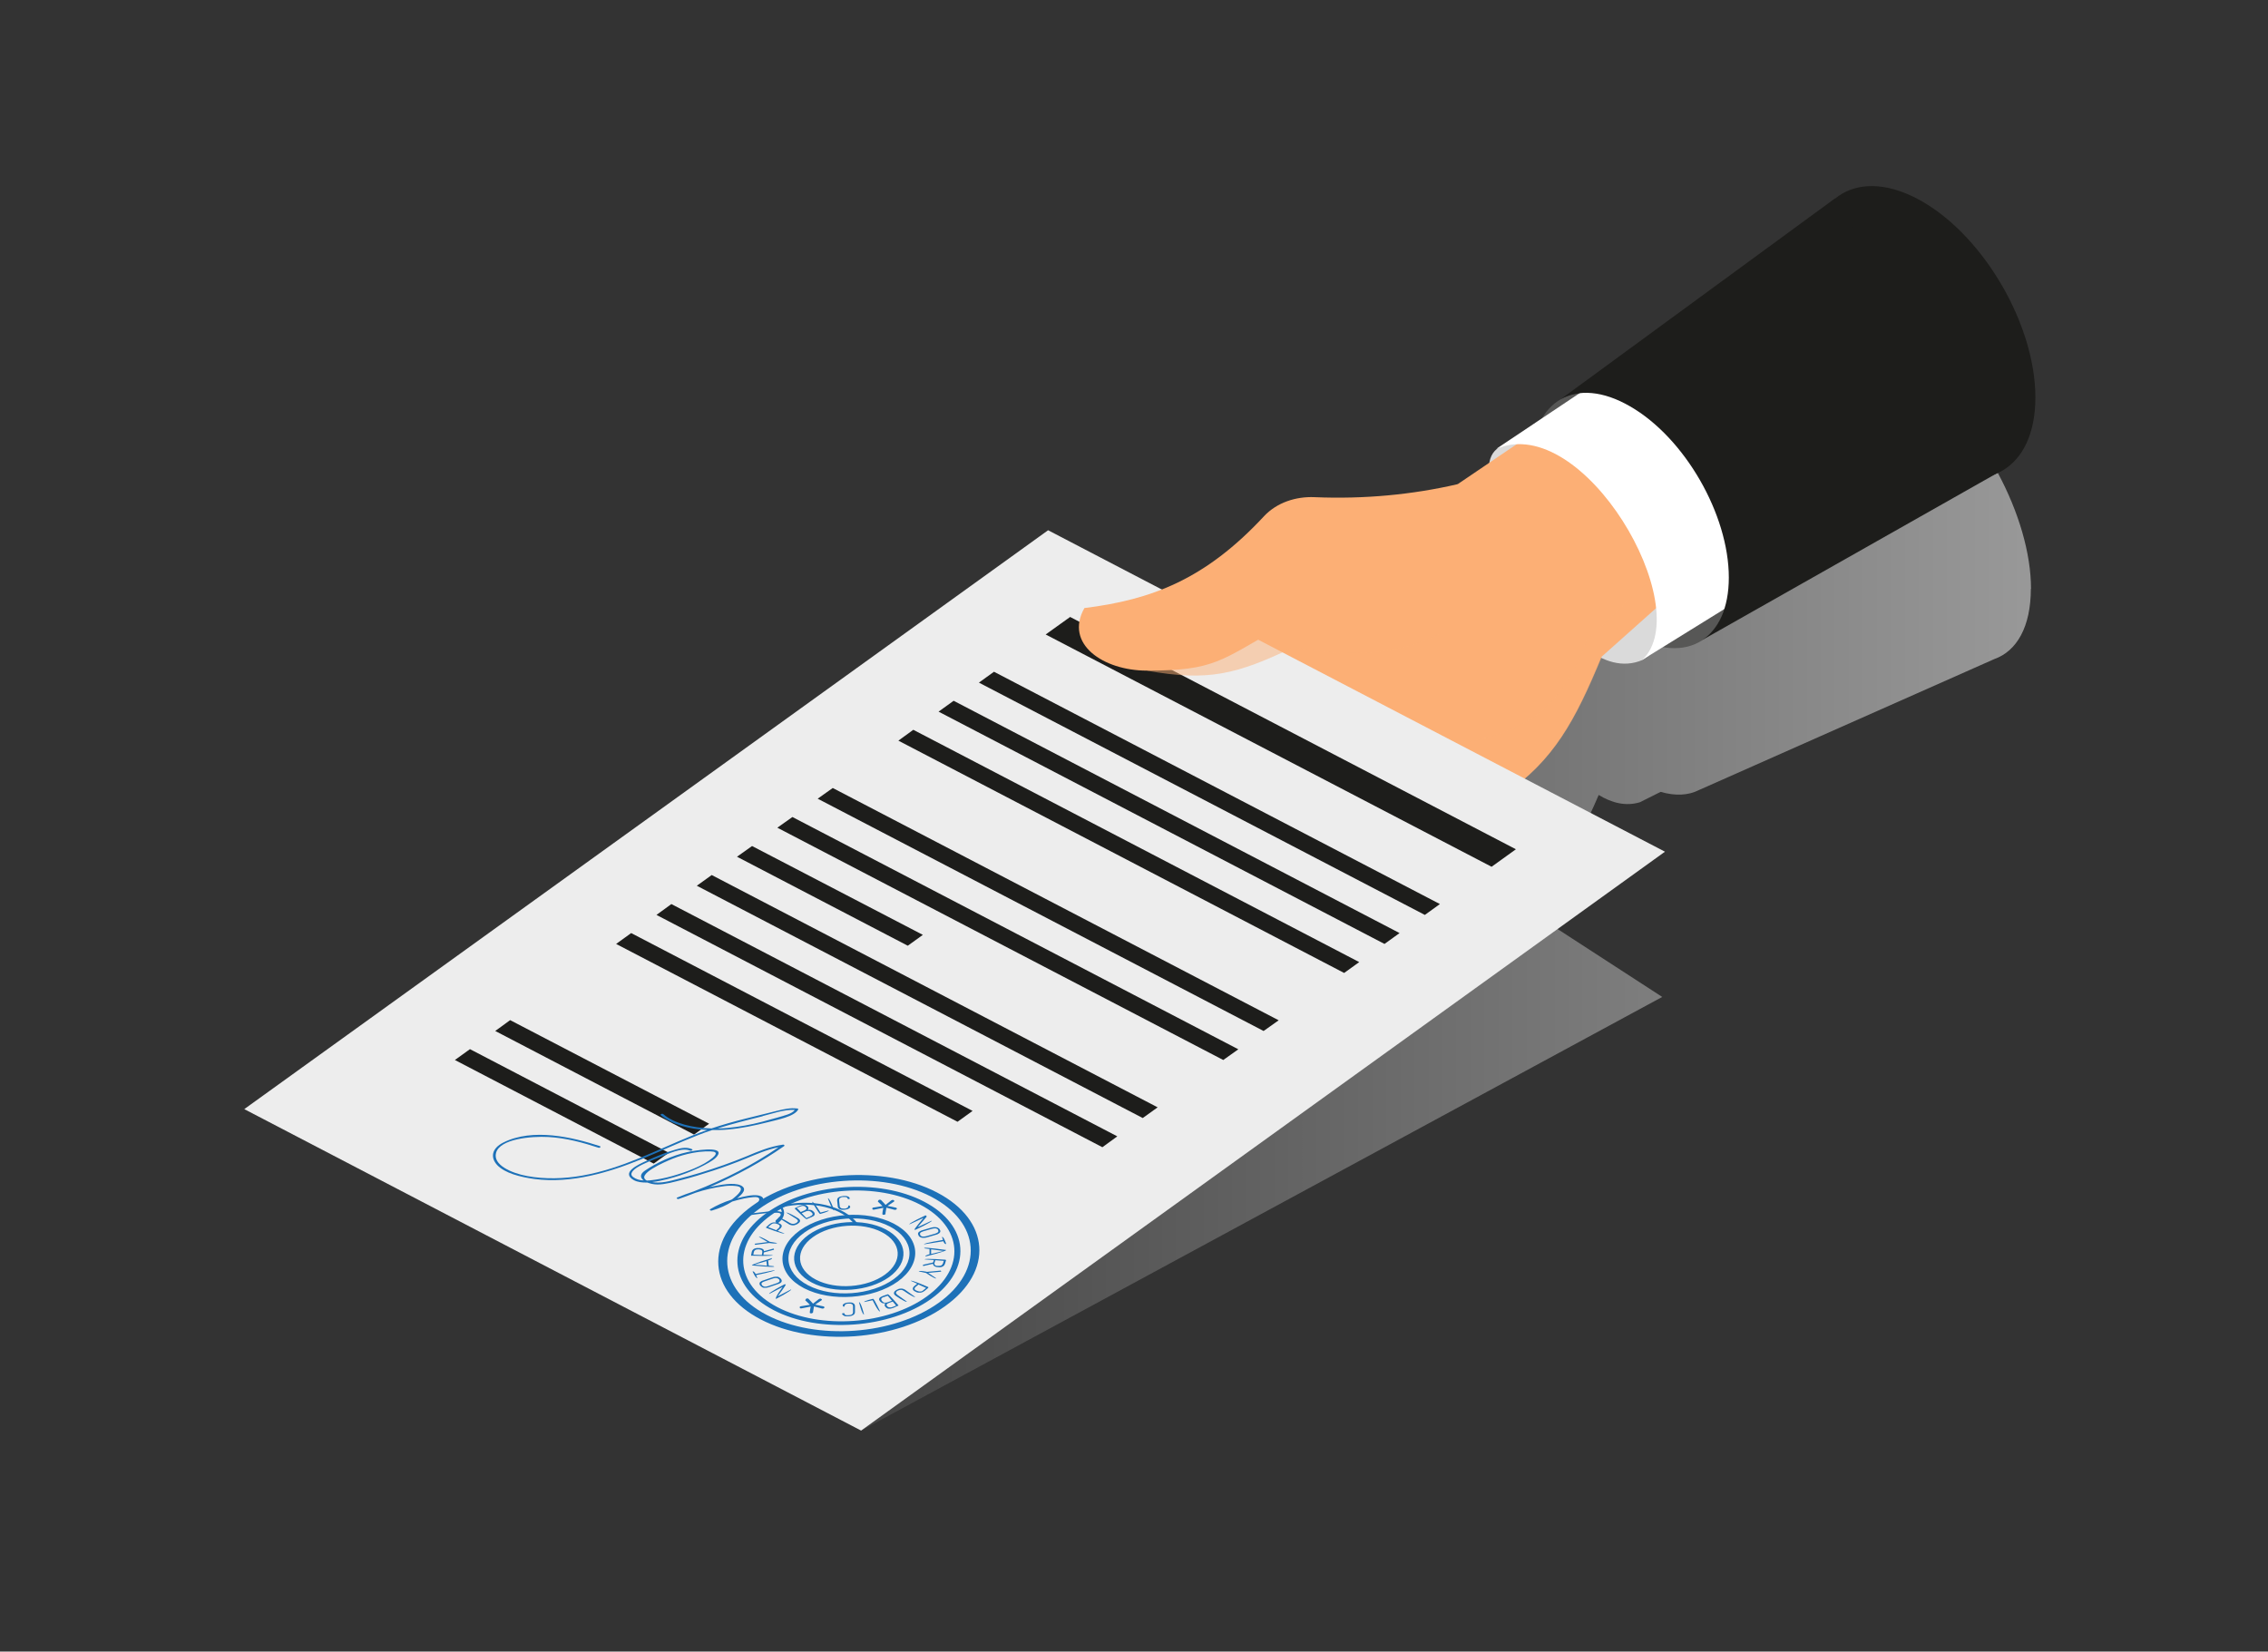 <?xml version="1.0" encoding="UTF-8"?> <svg xmlns="http://www.w3.org/2000/svg" width="195" height="142" viewBox="0 0 195 142" fill="none"><rect x="0" y="0" width="195" height="142" fill="#333333" stroke="none"/><mask id="mask0_1857_15986" style="mask-type:alpha" maskUnits="userSpaceOnUse" x="0" y="0" width="195" height="142"><rect width="195" height="142" fill="#D9D9D9"></rect></mask><g mask="url(#mask0_1857_15986)"> </g><g clip-path="url(#clip0_1857_15986)"><path style="mix-blend-mode:screen" opacity="0.5" d="M174.624 50.635C174.624 44.433 170.291 36.349 164.941 32.572C161.932 30.439 159.243 30.147 157.46 31.401C157.46 31.387 133.985 45.701 133.985 45.701C133.331 45.994 132.801 46.496 132.383 47.165L128.524 49.269C128.162 49.52 127.967 49.91 127.897 50.384L125.167 51.904C121.335 52.322 117.212 52.21 112.907 51.485C111.305 51.221 109.689 51.541 108.588 52.572C105.621 55.402 102.806 56.963 99.839 57.785L90.101 51.471L21 95.361L74.038 123L142.916 85.716L130.906 77.925C131.129 77.758 131.324 77.591 131.533 77.424C131.645 77.34 131.756 77.256 131.854 77.159C132.174 76.88 132.467 76.587 132.745 76.281C132.829 76.197 132.927 76.113 132.996 76.03C133.275 75.723 133.54 75.389 133.804 75.054C133.874 74.957 133.957 74.873 134.027 74.775C134.278 74.441 134.515 74.078 134.738 73.702C134.807 73.591 134.877 73.493 134.947 73.382C135.156 73.033 135.365 72.643 135.574 72.266C135.657 72.127 135.727 71.988 135.81 71.835C135.991 71.486 136.173 71.11 136.354 70.733C136.451 70.524 136.549 70.329 136.66 70.12C136.925 69.563 137.19 68.963 137.454 68.35C138.597 69.047 139.795 69.34 140.993 68.977L142.776 68.085C144.044 68.448 145.158 68.392 146.064 67.932L171.461 56.67C173.398 55.987 174.61 53.897 174.61 50.621L174.624 50.635Z" fill="url(#paint0_linear_1857_15986)"></path><path d="M175 34.175C175 40.377 170.654 42.886 165.276 39.791C159.912 36.697 155.552 29.143 155.552 22.941C155.552 16.738 159.898 14.23 165.276 17.324C170.64 20.418 175 27.972 175 34.175Z" fill="#1D1D1B"></path><path d="M148.655 49.66C148.655 44.238 144.852 37.66 140.171 34.942C137.844 33.59 135.727 33.464 134.194 34.328C132.648 35.206 131.687 37.116 131.687 39.848C131.687 45.27 135.49 51.848 140.171 54.566C142.595 55.974 144.782 56.057 146.329 55.068C147.778 54.148 148.655 52.28 148.655 49.674V49.66Z" fill="#575756"></path><path d="M141.23 56.74C137.789 58.217 134.389 54.315 132.132 50.928C130.057 46.175 126.504 40.377 128.705 38.593C131.185 36.823 137.872 38.691 142.372 40.475C143.11 46.356 145.674 53.883 141.23 56.74Z" fill="#DADADA"></path><path d="M103.601 56.336C103.601 56.336 103.629 56.35 103.698 56.377C104.047 56.517 104.325 57.548 106.178 58.398C107.335 58.928 106.471 59.806 107.934 60.545L110.009 61.535C113.06 63.096 116.042 64.545 119.065 66.705C120.472 67.709 123.509 67.583 124.61 68.643C125.153 69.172 125.655 69.702 126.086 70.232C127.34 69.591 128.427 68.949 129.388 68.266C133.61 65.34 135.421 61.953 137.691 56.461L142.679 52.015C144.838 45.813 136.479 36.516 131.088 37.729L121.517 44.21L106.708 54.231L104.13 55.973L103.587 56.35L103.601 56.336Z" fill="#FCAF75"></path><g style="mix-blend-mode:multiply" opacity="0.5"><path d="M136.367 55.179C134.194 60.991 131.115 62.678 126.964 63.625C122.965 64.601 113.45 61.66 109.382 56.684C108.922 56.42 106.498 57.381 106.442 57.562C106.442 57.562 113.436 62.26 114.927 63.542L126.713 69.883C126.88 69.8 127.047 69.702 127.214 69.619C127.312 69.563 127.396 69.507 127.493 69.465C127.744 69.326 127.981 69.173 128.217 69.033C128.329 68.964 128.44 68.894 128.552 68.824C128.761 68.699 128.956 68.559 129.151 68.434C133.567 65.465 135.42 62.036 137.733 56.447L142.72 52.001L143.069 48.628L136.381 55.165L136.367 55.179Z" fill="#FCAF75"></path></g><path d="M74.038 123L21 95.362L90.115 45.59L143.152 73.228L74.038 123Z" fill="#EDEDED"></path><path d="M128.245 74.524L89.905 54.552L92.009 53.046L130.335 73.019L128.245 74.524Z" fill="#1D1D1B"></path><path d="M122.506 78.664L84.166 58.691L85.462 57.757L123.801 77.73L122.506 78.664Z" fill="#1D1D1B"></path><path d="M119.037 81.159L80.697 61.186L81.993 60.252L120.333 80.225L119.037 81.159Z" fill="#1D1D1B"></path><path d="M115.568 83.654L77.242 63.681L78.524 62.747L116.864 82.72L115.568 83.654Z" fill="#1D1D1B"></path><path d="M108.643 88.644L70.304 68.671L71.599 67.751L109.939 87.724L108.643 88.644Z" fill="#1D1D1B"></path><path d="M105.175 91.138L66.835 71.165L68.131 70.246L106.47 90.218L105.175 91.138Z" fill="#1D1D1B"></path><path d="M78.05 81.312L63.366 73.661L64.662 72.741L79.346 80.379L78.05 81.312Z" fill="#1D1D1B"></path><path d="M98.251 96.128L59.911 76.155L61.193 75.235L99.533 95.208L98.251 96.128Z" fill="#1D1D1B"></path><path d="M94.782 98.637L56.442 78.664L57.724 77.731L96.064 97.703L94.782 98.637Z" fill="#1D1D1B"></path><path d="M82.327 96.449L52.973 81.159L54.268 80.225L83.622 95.515L82.327 96.449Z" fill="#1D1D1B"></path><path d="M59.674 97.549L42.58 88.643L43.862 87.71L60.97 96.616L59.674 97.549Z" fill="#1D1D1B"></path><path d="M56.205 100.045L39.111 91.138L40.407 90.205L57.501 99.111L56.205 100.045Z" fill="#1D1D1B"></path><path d="M65.4 113.439C60.831 111.055 60.511 106.665 64.69 103.668C68.869 100.658 75.989 100.142 80.558 102.525C85.128 104.909 85.448 109.299 81.269 112.296C77.089 115.306 69.97 115.822 65.4 113.439ZM80.056 102.888C75.793 100.672 69.162 101.145 65.261 103.947C61.36 106.748 61.667 110.846 65.93 113.062C70.193 115.278 76.824 114.804 80.725 112.003C84.626 109.201 84.32 105.104 80.056 102.888Z" fill="#1D71B8"></path><path d="M66.515 112.644C62.614 110.609 62.336 106.86 65.902 104.295C69.469 101.731 75.557 101.285 79.458 103.32C83.359 105.354 83.637 109.104 80.071 111.668C76.504 114.233 70.416 114.679 66.515 112.644ZM79.109 103.57C75.418 101.647 69.65 102.051 66.278 104.49C62.893 106.929 63.158 110.47 66.85 112.393C70.541 114.316 76.309 113.912 79.68 111.473C83.066 109.034 82.801 105.494 79.109 103.57Z" fill="#1D71B8"></path><path d="M69.134 110.763C66.808 109.55 66.64 107.32 68.772 105.787C70.903 104.254 74.512 104.003 76.838 105.201C79.165 106.414 79.318 108.644 77.201 110.177C75.069 111.71 71.461 111.961 69.134 110.763ZM76.504 105.452C74.386 104.351 71.085 104.588 69.148 105.982C67.212 107.376 67.365 109.411 69.483 110.512C71.6 111.613 74.902 111.376 76.838 109.982C78.775 108.588 78.622 106.553 76.504 105.452Z" fill="#1D71B8"></path><path d="M78.622 105.717C78.636 105.62 79.402 104.714 79.402 104.714L78.19 105.271C78.093 105.188 79.583 104.491 79.583 104.491C79.695 104.574 79.681 104.602 79.667 104.616L78.901 105.508L80.113 104.951C80.21 105.034 78.719 105.731 78.719 105.731C78.636 105.731 78.622 105.731 78.608 105.717H78.622Z" fill="#1D71B8"></path><path d="M78.984 106.233C78.984 106.233 78.943 106.149 78.929 106.108C78.929 106.066 78.929 106.024 78.957 105.982C78.984 105.94 79.012 105.899 79.082 105.871C79.138 105.829 79.207 105.801 79.305 105.773L80.071 105.55C80.169 105.522 80.252 105.508 80.322 105.508C80.406 105.508 80.461 105.508 80.531 105.522C80.587 105.536 80.642 105.564 80.684 105.592C80.726 105.62 80.768 105.662 80.796 105.703C80.823 105.745 80.837 105.787 80.851 105.829C80.851 105.871 80.851 105.912 80.823 105.954C80.796 105.996 80.754 106.038 80.698 106.066C80.642 106.108 80.573 106.136 80.475 106.163L79.709 106.386C79.611 106.414 79.528 106.428 79.444 106.428C79.374 106.428 79.305 106.428 79.235 106.414C79.18 106.4 79.124 106.372 79.082 106.345C79.04 106.317 78.998 106.275 78.971 106.233H78.984ZM80.406 106.066C80.531 106.024 80.614 105.982 80.656 105.926C80.698 105.871 80.684 105.815 80.656 105.745C80.614 105.676 80.545 105.634 80.461 105.62C80.378 105.606 80.266 105.62 80.141 105.648L79.374 105.871C79.249 105.912 79.165 105.954 79.124 106.01C79.082 106.066 79.096 106.122 79.124 106.191C79.152 106.261 79.235 106.303 79.319 106.317C79.402 106.331 79.514 106.317 79.639 106.289L80.406 106.066Z" fill="#1D71B8"></path><path d="M81.352 106.958C81.185 106.986 81.115 106.721 81.115 106.721L79.444 106.986C79.416 106.874 81.074 106.609 81.074 106.609L80.99 106.345C81.157 106.317 81.352 106.958 81.352 106.958Z" fill="#1D71B8"></path><path d="M79.458 107.292C79.555 107.222 81.353 107.473 81.353 107.473C81.353 107.599 79.57 108.031 79.57 108.031C79.514 107.933 79.918 107.836 79.918 107.836V107.39L79.5 107.334C79.458 107.306 79.458 107.306 79.458 107.292ZM80.071 107.808L81.13 107.557L80.057 107.417V107.808H80.071Z" fill="#1D71B8"></path><path d="M81.283 108.31C81.283 108.31 81.339 108.324 81.339 108.352L81.255 108.644C81.255 108.644 81.214 108.742 81.186 108.784C81.158 108.826 81.116 108.853 81.074 108.881C81.019 108.909 80.963 108.937 80.893 108.951C80.823 108.965 80.74 108.965 80.642 108.951C80.559 108.951 80.489 108.937 80.433 108.909C80.378 108.895 80.336 108.867 80.308 108.84C80.28 108.812 80.252 108.784 80.238 108.756C80.238 108.728 80.224 108.686 80.224 108.658L79.375 108.853C79.333 108.756 79.361 108.742 79.375 108.742L80.224 108.547L80.294 108.338L79.5 108.282C79.528 108.171 81.297 108.31 81.297 108.31H81.283ZM81.144 108.407L80.419 108.352L80.35 108.575C80.322 108.644 80.35 108.714 80.378 108.756C80.419 108.812 80.503 108.84 80.642 108.84C80.768 108.84 80.865 108.84 80.935 108.798C81.005 108.756 81.046 108.7 81.074 108.63L81.144 108.407Z" fill="#1D71B8"></path><path d="M79.681 109.355L80.879 109.244C80.949 109.327 80.921 109.341 80.879 109.341L79.806 109.439L80.503 109.913C80.377 109.982 79.625 109.453 79.625 109.453C79.611 109.453 78.984 109.313 78.984 109.313C79.054 109.216 79.667 109.341 79.667 109.341L79.681 109.355Z" fill="#1D71B8"></path><path d="M79.806 110.679C79.806 110.679 79.834 110.707 79.806 110.735L79.5 110.986C79.5 110.986 79.402 111.055 79.347 111.083C79.291 111.111 79.221 111.125 79.165 111.139C79.096 111.139 79.026 111.139 78.957 111.139C78.887 111.139 78.803 111.111 78.734 111.069C78.636 111.027 78.58 110.986 78.539 110.944C78.497 110.902 78.483 110.86 78.483 110.818C78.483 110.777 78.483 110.735 78.511 110.693C78.539 110.651 78.567 110.609 78.622 110.567L78.859 110.372L78.302 110.121C78.413 110.038 79.82 110.665 79.82 110.665L79.806 110.679ZM79.625 110.735L78.971 110.442L78.734 110.637C78.664 110.693 78.622 110.763 78.636 110.818C78.636 110.874 78.706 110.93 78.817 110.972C78.943 111.027 79.054 111.055 79.138 111.041C79.235 111.041 79.319 111 79.388 110.93L79.625 110.735Z" fill="#1D71B8"></path><path d="M77.967 111.919C77.828 111.989 77.006 111.404 77.006 111.404C76.936 111.362 76.894 111.306 76.88 111.264C76.853 111.223 76.853 111.181 76.867 111.139C76.867 111.097 76.908 111.055 76.936 111.014C76.978 110.972 77.02 110.944 77.09 110.902C77.145 110.874 77.215 110.846 77.271 110.818C77.34 110.804 77.396 110.791 77.466 110.791C77.535 110.791 77.605 110.791 77.661 110.818C77.73 110.832 77.8 110.874 77.856 110.916L78.692 111.515C78.552 111.585 77.73 111 77.73 111C77.647 110.944 77.549 110.902 77.466 110.902C77.368 110.902 77.284 110.93 77.187 110.972C77.09 111.027 77.048 111.083 77.034 111.139C77.034 111.195 77.062 111.25 77.145 111.32L77.981 111.919H77.967Z" fill="#1D71B8"></path><path d="M77.243 112.254L76.811 112.449C76.741 112.477 76.686 112.491 76.616 112.505C76.546 112.519 76.49 112.533 76.435 112.519C76.379 112.519 76.323 112.519 76.268 112.477C76.212 112.449 76.17 112.421 76.128 112.365C76.073 112.31 76.059 112.254 76.059 112.198C76.059 112.142 76.087 112.101 76.128 112.059C76.087 112.059 76.045 112.059 76.003 112.059C75.961 112.059 75.919 112.059 75.891 112.045C75.85 112.045 75.822 112.017 75.78 111.989C75.752 111.961 75.71 111.933 75.683 111.906C75.613 111.822 75.585 111.78 75.585 111.738C75.585 111.696 75.585 111.655 75.613 111.613C75.641 111.571 75.668 111.543 75.724 111.515C75.766 111.487 75.822 111.46 75.891 111.432L76.337 111.278C76.435 111.278 77.257 112.24 77.257 112.24L77.243 112.254ZM75.975 111.515C75.877 111.557 75.808 111.599 75.78 111.655C75.752 111.71 75.766 111.766 75.822 111.85C75.905 111.947 75.975 111.989 76.059 112.003C76.142 112.003 76.24 112.003 76.337 111.961L76.686 111.836L76.323 111.404L75.975 111.529V111.515ZM76.755 111.906L76.449 112.017C76.337 112.059 76.268 112.101 76.24 112.142C76.212 112.184 76.226 112.24 76.281 112.31C76.309 112.338 76.337 112.365 76.379 112.379C76.407 112.393 76.449 112.407 76.49 112.407C76.532 112.407 76.574 112.407 76.616 112.407C76.658 112.407 76.7 112.379 76.755 112.365L77.048 112.254L76.755 111.906Z" fill="#1D71B8"></path><path d="M75.084 111.682C75.181 111.71 75.669 112.756 75.669 112.756C75.501 112.797 75.028 111.794 75.028 111.794L74.303 111.947C74.261 111.85 75.07 111.668 75.07 111.668L75.084 111.682Z" fill="#1D71B8"></path><path d="M74.289 113.021C74.122 113.049 73.857 111.961 73.857 111.961C74.025 111.934 74.289 113.021 74.289 113.021Z" fill="#1D71B8"></path><path d="M72.59 112.909C72.617 112.993 72.631 113.007 72.659 113.035C72.687 113.062 72.729 113.062 72.771 113.076C72.812 113.076 72.882 113.09 72.966 113.076C73.091 113.076 73.189 113.049 73.244 113.007C73.314 112.965 73.342 112.895 73.342 112.812V112.31C73.342 112.226 73.3 112.157 73.244 112.129C73.175 112.087 73.077 112.073 72.952 112.087C72.868 112.087 72.812 112.087 72.771 112.115C72.729 112.129 72.687 112.143 72.673 112.17C72.659 112.198 72.631 112.212 72.631 112.24C72.603 112.338 72.576 112.352 72.52 112.352C72.436 112.254 72.45 112.212 72.464 112.184C72.492 112.157 72.52 112.115 72.576 112.087C72.617 112.059 72.687 112.031 72.743 112.017C72.812 112.003 72.896 111.989 72.98 111.989C73.049 111.989 73.119 111.989 73.189 111.989C73.258 111.989 73.314 112.017 73.356 112.045C73.412 112.073 73.439 112.101 73.467 112.143C73.495 112.184 73.509 112.24 73.509 112.296V112.798C73.509 112.798 73.509 112.909 73.467 112.965C73.439 113.007 73.398 113.049 73.342 113.076C73.286 113.104 73.23 113.132 73.161 113.146C73.091 113.16 73.022 113.174 72.952 113.174C72.868 113.174 72.785 113.174 72.715 113.174C72.645 113.174 72.59 113.146 72.548 113.118C72.506 113.09 72.464 113.062 72.436 113.035C72.409 113.007 72.394 112.965 72.394 112.937C72.562 112.881 72.562 112.895 72.562 112.909H72.59Z" fill="#1D71B8"></path><path d="M67.559 110.442C67.559 110.54 66.862 111.46 66.862 111.46L68.019 110.86C68.13 110.944 66.709 111.683 66.709 111.683C66.612 111.557 67.294 110.651 67.294 110.651L66.138 111.251C66.027 111.167 67.448 110.428 67.448 110.428C67.531 110.428 67.545 110.428 67.559 110.428V110.442Z" fill="#1D71B8"></path><path d="M67.142 109.954C67.142 109.954 67.197 110.038 67.211 110.08C67.211 110.121 67.211 110.163 67.197 110.205C67.183 110.247 67.142 110.289 67.086 110.317C67.03 110.358 66.961 110.386 66.863 110.414L66.125 110.665C66.027 110.693 65.944 110.721 65.874 110.721C65.804 110.721 65.735 110.721 65.665 110.721C65.609 110.721 65.553 110.693 65.498 110.651C65.456 110.623 65.414 110.581 65.372 110.54C65.344 110.498 65.317 110.456 65.303 110.414C65.303 110.372 65.303 110.33 65.317 110.289C65.331 110.247 65.372 110.205 65.428 110.177C65.484 110.135 65.553 110.107 65.651 110.08L66.389 109.829C66.487 109.801 66.57 109.773 66.64 109.773C66.71 109.773 66.779 109.773 66.849 109.773C66.905 109.773 66.961 109.801 67.016 109.843C67.058 109.871 67.1 109.912 67.142 109.954ZM65.721 110.177C65.595 110.219 65.526 110.261 65.484 110.317C65.456 110.372 65.47 110.428 65.512 110.498C65.567 110.567 65.637 110.595 65.721 110.623C65.804 110.637 65.916 110.623 66.041 110.581L66.779 110.33C66.905 110.289 66.989 110.233 67.016 110.191C67.044 110.135 67.03 110.08 66.989 110.01C66.933 109.94 66.863 109.912 66.779 109.884C66.696 109.871 66.584 109.884 66.459 109.926L65.721 110.177Z" fill="#1D71B8"></path><path d="M64.703 109.313C64.856 109.285 64.968 109.536 64.968 109.536L66.612 109.202C66.654 109.299 65.01 109.634 65.01 109.634L65.121 109.899C64.968 109.926 64.703 109.313 64.703 109.313Z" fill="#1D71B8"></path><path d="M66.556 108.909C66.473 108.979 64.647 108.798 64.647 108.798C64.634 108.672 66.375 108.17 66.375 108.17C66.431 108.268 66.041 108.379 66.041 108.379L66.096 108.825L66.514 108.867C66.514 108.867 66.57 108.895 66.57 108.909H66.556ZM65.888 108.435L64.856 108.728L65.943 108.825L65.901 108.435H65.888Z" fill="#1D71B8"></path><path d="M64.634 107.975C64.634 107.975 64.578 107.961 64.578 107.933L64.634 107.641C64.634 107.641 64.662 107.543 64.69 107.501C64.717 107.459 64.759 107.418 64.801 107.39C64.843 107.362 64.912 107.334 64.982 107.32C65.052 107.306 65.135 107.292 65.233 107.306C65.317 107.306 65.386 107.306 65.442 107.334C65.498 107.348 65.539 107.362 65.581 107.39C65.623 107.418 65.651 107.445 65.665 107.473C65.679 107.501 65.693 107.543 65.693 107.571L66.515 107.348C66.57 107.445 66.543 107.459 66.515 107.459L65.679 107.682L65.637 107.891L66.445 107.919C66.417 108.031 64.648 107.961 64.648 107.961L64.634 107.975ZM64.759 107.878L65.498 107.905L65.539 107.682C65.553 107.613 65.539 107.543 65.498 107.501C65.456 107.459 65.358 107.431 65.233 107.418C65.108 107.418 65.01 107.432 64.94 107.473C64.871 107.515 64.829 107.571 64.815 107.641L64.773 107.864L64.759 107.878Z" fill="#1D71B8"></path><path d="M66.124 106.874L64.94 107.027C64.856 106.944 64.884 106.93 64.926 106.93L65.999 106.79L65.246 106.344C65.358 106.261 66.166 106.762 66.166 106.762C66.18 106.762 66.821 106.874 66.821 106.874C66.765 106.972 66.124 106.874 66.124 106.874Z" fill="#1D71B8"></path><path d="M65.874 105.564C65.874 105.564 65.832 105.536 65.874 105.508L66.153 105.257C66.153 105.257 66.25 105.188 66.306 105.16C66.362 105.132 66.417 105.118 66.487 105.104C66.557 105.104 66.626 105.104 66.696 105.104C66.766 105.104 66.849 105.132 66.933 105.16C67.044 105.202 67.1 105.229 67.142 105.271C67.184 105.313 67.212 105.355 67.212 105.383C67.212 105.425 67.212 105.466 67.184 105.508C67.17 105.55 67.128 105.592 67.086 105.634L66.863 105.829L67.448 106.052C67.351 106.149 65.874 105.564 65.874 105.564ZM66.055 105.508L66.738 105.773L66.961 105.578C66.961 105.578 67.058 105.452 67.044 105.397C67.03 105.341 66.961 105.285 66.849 105.243C66.71 105.188 66.612 105.174 66.515 105.188C66.417 105.188 66.348 105.243 66.278 105.299L66.055 105.494V105.508Z" fill="#1D71B8"></path><path d="M67.601 104.268C67.727 104.184 68.618 104.742 68.618 104.742C68.688 104.783 68.73 104.825 68.757 104.867C68.785 104.909 68.799 104.951 68.785 104.992C68.785 105.034 68.757 105.076 68.716 105.118C68.674 105.16 68.632 105.188 68.576 105.229C68.521 105.257 68.465 105.299 68.395 105.313C68.326 105.341 68.27 105.355 68.2 105.355C68.13 105.355 68.061 105.355 67.991 105.327C67.922 105.313 67.852 105.285 67.782 105.229L66.891 104.672C67.016 104.588 67.908 105.146 67.908 105.146C68.005 105.201 68.089 105.229 68.186 105.229C68.284 105.229 68.367 105.201 68.465 105.146C68.549 105.09 68.604 105.034 68.604 104.978C68.604 104.923 68.562 104.867 68.465 104.797L67.573 104.24L67.601 104.268Z" fill="#1D71B8"></path><path d="M68.326 103.891L68.73 103.682C68.8 103.654 68.856 103.64 68.925 103.612C68.981 103.598 69.051 103.584 69.106 103.584C69.162 103.584 69.218 103.584 69.273 103.612C69.329 103.626 69.371 103.668 69.427 103.71C69.483 103.766 69.51 103.821 69.51 103.877C69.51 103.933 69.496 103.975 69.455 104.017C69.496 104.017 69.538 104.017 69.58 104.017C69.622 104.017 69.664 104.017 69.705 104.03C69.747 104.03 69.775 104.058 69.817 104.072C69.859 104.1 69.886 104.128 69.928 104.156C69.998 104.226 70.04 104.281 70.04 104.323C70.04 104.365 70.04 104.407 70.04 104.449C70.026 104.49 69.984 104.518 69.942 104.56C69.9 104.588 69.845 104.616 69.775 104.644L69.343 104.825C69.246 104.825 68.326 103.905 68.326 103.905V103.891ZM68.842 104.212L69.134 104.086C69.232 104.044 69.301 104.003 69.329 103.947C69.357 103.905 69.329 103.849 69.273 103.78C69.246 103.752 69.204 103.724 69.176 103.71C69.134 103.71 69.106 103.682 69.064 103.682C69.023 103.682 68.981 103.682 68.939 103.696C68.897 103.696 68.856 103.724 68.8 103.738L68.507 103.849L68.828 104.184L68.842 104.212ZM69.664 104.574C69.761 104.532 69.831 104.49 69.859 104.435C69.886 104.379 69.859 104.323 69.789 104.253C69.692 104.156 69.622 104.128 69.538 104.114C69.455 104.114 69.357 104.114 69.26 104.17L68.925 104.309L69.329 104.727L69.664 104.588V104.574Z" fill="#1D71B8"></path><path d="M70.513 104.379C70.415 104.365 69.816 103.334 69.816 103.334C69.984 103.292 70.541 104.254 70.541 104.254L71.251 104.073C71.307 104.17 70.499 104.379 70.499 104.379H70.513Z" fill="#1D71B8"></path><path d="M71.182 103.027C71.349 103 71.725 104.073 71.725 104.073C71.558 104.101 71.182 103.027 71.182 103.027Z" fill="#1D71B8"></path><path d="M72.895 103.069C72.867 102.985 72.839 102.971 72.811 102.957C72.784 102.944 72.742 102.93 72.7 102.916C72.658 102.916 72.589 102.916 72.505 102.916C72.38 102.916 72.296 102.957 72.226 102.999C72.171 103.041 72.143 103.111 72.143 103.194L72.198 103.696C72.198 103.78 72.254 103.836 72.31 103.877C72.38 103.905 72.477 103.919 72.603 103.919C72.686 103.919 72.742 103.905 72.784 103.877C72.825 103.863 72.853 103.836 72.881 103.822C72.909 103.794 72.923 103.78 72.923 103.752C72.923 103.654 72.965 103.64 73.02 103.64C73.118 103.738 73.104 103.766 73.09 103.808C73.076 103.849 73.034 103.877 72.993 103.905C72.951 103.933 72.895 103.961 72.825 103.975C72.756 103.989 72.686 104.003 72.603 104.017C72.533 104.017 72.463 104.017 72.394 104.017C72.324 104.017 72.268 103.989 72.212 103.975C72.157 103.947 72.115 103.919 72.087 103.877C72.059 103.836 72.031 103.78 72.031 103.724L71.976 103.222C71.976 103.222 71.976 103.111 72.003 103.055C72.031 103.013 72.059 102.971 72.115 102.944C72.157 102.916 72.212 102.888 72.282 102.874C72.352 102.86 72.421 102.846 72.491 102.832C72.575 102.832 72.658 102.832 72.728 102.832C72.798 102.832 72.853 102.86 72.909 102.874C72.951 102.888 72.993 102.916 73.02 102.957C73.048 102.999 73.062 103.027 73.076 103.055C72.923 103.111 72.909 103.111 72.909 103.097L72.895 103.069Z" fill="#1D71B8"></path><path d="M69.802 110.275C67.894 109.271 67.754 107.445 69.51 106.177C71.265 104.923 74.247 104.7 76.155 105.703C78.064 106.707 78.203 108.532 76.448 109.801C74.692 111.055 71.711 111.278 69.802 110.275ZM75.821 105.94C74.107 105.048 71.446 105.243 69.886 106.372C68.326 107.501 68.437 109.132 70.151 110.024C71.864 110.916 74.525 110.721 76.086 109.592C77.646 108.463 77.534 106.832 75.821 105.94Z" fill="#1D71B8"></path><path d="M76.156 104.365C76.086 104.435 76.044 104.449 76.003 104.449C75.947 104.449 75.919 104.449 75.877 104.421C75.835 104.351 75.947 103.849 75.947 103.849L75.167 104.003C75.167 104.003 75.083 104.003 75.055 104.003C75.028 104.003 75.013 103.961 75 103.933C74.986 103.905 75 103.877 75.028 103.849C75.055 103.835 75.083 103.821 75.111 103.821L75.877 103.696L75.473 103.306C75.529 103.18 75.557 103.166 75.613 103.152C75.654 103.152 75.696 103.152 75.738 103.166C75.766 103.18 76.142 103.598 76.142 103.598L76.63 103.208C76.63 103.208 76.699 103.18 76.741 103.166C76.783 103.166 76.811 103.166 76.839 103.194C76.866 103.208 76.894 103.236 76.894 103.25C76.894 103.278 76.894 103.292 76.853 103.32L76.309 103.682L77.034 103.835C77.103 103.863 77.117 103.891 77.117 103.919C77.117 103.947 77.089 103.975 77.061 103.989C77.006 104.03 76.95 104.03 76.894 104.016L76.212 103.835L76.128 104.337L76.156 104.365Z" fill="#1D71B8"></path><path d="M69.915 112.839C69.845 112.909 69.803 112.923 69.761 112.923C69.72 112.923 69.678 112.923 69.636 112.895C69.594 112.825 69.706 112.338 69.706 112.338L68.926 112.491C68.926 112.491 68.842 112.491 68.814 112.491C68.786 112.491 68.772 112.449 68.758 112.421C68.745 112.393 68.758 112.365 68.786 112.338C68.814 112.324 68.842 112.31 68.87 112.31L69.636 112.184L69.232 111.794C69.288 111.669 69.316 111.655 69.371 111.641C69.413 111.641 69.455 111.641 69.497 111.655C69.525 111.668 69.901 112.087 69.901 112.087L70.402 111.696C70.402 111.696 70.472 111.655 70.514 111.655C70.556 111.655 70.583 111.655 70.611 111.682C70.639 111.696 70.667 111.724 70.667 111.738C70.667 111.766 70.667 111.78 70.625 111.808L70.082 112.17L70.806 112.324C70.876 112.351 70.89 112.379 70.89 112.407C70.89 112.435 70.862 112.463 70.834 112.477C70.778 112.519 70.723 112.519 70.667 112.505L69.984 112.324L69.901 112.825L69.915 112.839Z" fill="#1D71B8"></path><path d="M61.234 97.16C61.666 97.16 62.112 97.16 62.558 97.118C63.728 97.02 64.885 96.769 65.999 96.491C66.863 96.268 68.312 96.003 68.632 95.39C68.66 95.348 68.59 95.306 68.535 95.306C67.949 95.236 67.406 95.362 66.835 95.501C65.929 95.724 65.038 95.947 64.132 96.17C63.115 96.421 62.126 96.7 61.179 97.02C59.549 96.978 57.974 96.602 57.027 95.794C56.929 95.71 56.721 95.808 56.818 95.891C57.765 96.686 59.228 97.076 60.803 97.16C60.343 97.313 59.897 97.48 59.451 97.662C56.4 98.888 53.572 100.449 50.061 101.076C48.501 101.355 46.829 101.397 45.338 101.118C43.959 100.867 42.371 100.156 42.65 99.125C42.97 97.926 45.659 97.675 47.15 97.759C48.696 97.843 50.131 98.247 51.454 98.679C51.594 98.721 51.705 98.581 51.566 98.54C49.225 97.773 45.812 96.965 43.277 98.233C42.246 98.749 42.162 99.543 42.747 100.17C43.402 100.867 44.725 101.202 45.951 101.369C49.156 101.787 52.43 100.784 55.146 99.668C56.776 98.999 58.323 98.261 59.967 97.62C60.385 97.452 60.803 97.299 61.234 97.16ZM65.567 95.961C66.403 95.752 67.434 95.376 68.34 95.431C68.089 95.78 67.392 95.919 66.891 96.073C66.445 96.198 65.985 96.323 65.525 96.449C64.564 96.7 63.561 96.881 62.544 96.978C62.265 97.006 61.973 97.02 61.694 97.02C62.948 96.63 64.258 96.296 65.567 95.975V95.961Z" fill="#1D71B8"></path><path d="M73.745 105.216C72.617 103.668 69.774 102.999 67.1 103.668C67.016 103.696 67.002 103.738 67.03 103.78C67.141 103.919 67.197 104.059 67.211 104.212C66.779 104.073 66.403 104.128 65.999 104.17C65.456 104.226 64.912 104.296 64.369 104.351C64.787 104.017 65.275 103.668 65.553 103.278C65.748 103.027 65.525 102.832 65.149 102.776C64.675 102.707 63.937 102.874 63.38 103.027C63.798 102.693 64.313 102.205 63.672 101.912C63.059 101.648 61.945 101.871 61.276 102.01C61.193 102.024 61.095 102.052 61.011 102.066C63.366 101.062 65.511 99.877 67.42 98.539C67.49 98.498 67.42 98.4 67.323 98.414C66.166 98.581 65.177 98.999 64.188 99.418C62.906 99.947 61.569 100.421 60.19 100.839C59.562 101.034 58.922 101.201 58.281 101.369C57.584 101.55 56.79 101.773 56.066 101.634C56.943 101.536 57.891 101.243 58.462 101.062C59.214 100.811 59.911 100.519 60.566 100.17C61.025 99.919 61.569 99.641 61.75 99.264C62.112 98.511 59.577 98.944 59.103 99.055C57.737 99.362 56.428 99.989 55.439 100.658C54.993 100.965 55.049 101.271 55.341 101.494C54.979 101.48 54.673 101.383 54.436 101.201C54.074 100.923 54.45 100.588 54.798 100.365C55.355 100.017 56.121 99.738 56.79 99.473C57.389 99.236 58.629 98.623 59.326 98.93C59.451 98.985 59.618 98.86 59.493 98.804C59.061 98.609 58.587 98.693 58.114 98.832C57.25 99.069 56.428 99.431 55.648 99.78C54.742 100.17 53.391 100.839 54.491 101.466C54.798 101.634 55.216 101.689 55.662 101.675C55.913 101.773 56.219 101.843 56.526 101.843C57.208 101.843 57.932 101.62 58.559 101.466C59.493 101.229 60.398 100.951 61.29 100.658C62.265 100.337 63.213 99.989 64.132 99.613C65.038 99.236 65.929 98.846 66.946 98.637C64.801 100.114 62.335 101.397 59.632 102.442C59.158 102.595 58.685 102.776 58.239 102.958C58.1 103.013 58.239 103.125 58.364 103.083C58.852 102.916 59.326 102.735 59.799 102.553C60.593 102.289 61.429 102.094 62.293 101.982C62.6 101.94 62.92 101.94 63.227 101.968C64.285 102.052 63.282 102.846 63.073 103.013C63.018 103.069 62.948 103.111 62.878 103.153C62.21 103.362 61.611 103.641 61.067 103.961C60.97 104.017 61.081 104.114 61.193 104.087C61.875 103.891 62.46 103.627 62.962 103.306C63.296 103.209 63.645 103.111 63.993 103.041C64.244 102.986 64.494 102.958 64.759 102.93C65.428 102.86 65.358 103.209 65.093 103.445C64.731 103.766 64.341 104.087 63.965 104.407C63.909 104.463 63.951 104.547 64.062 104.533C64.912 104.435 65.874 104.254 66.723 104.268C67.601 104.268 66.793 104.797 66.695 104.937C66.64 105.006 66.695 105.076 66.737 105.132C66.765 105.174 66.891 105.174 66.932 105.132C67.434 104.714 67.545 104.24 67.267 103.794C69.774 103.209 72.421 103.836 73.48 105.285C73.55 105.369 73.787 105.313 73.717 105.229L73.745 105.216ZM55.843 101.494C55.773 101.494 55.69 101.494 55.62 101.508C54.617 100.992 57.166 99.891 57.863 99.613C58.392 99.403 58.964 99.236 59.562 99.125C59.911 99.055 60.273 99.013 60.621 98.999C60.788 98.999 60.956 98.999 61.123 98.999C61.833 99.013 61.457 99.39 61.276 99.543C60.454 100.24 59.019 100.769 57.793 101.118C57.166 101.299 56.498 101.424 55.829 101.494H55.843Z" fill="#1D71B8"></path><path d="M128.691 38.579C136.159 35.429 145.911 52.224 141.216 56.726L149.77 51.43C152.584 45.214 146.426 33.241 138.053 32.307L128.691 38.565V38.579Z" fill="white"></path><path d="M172.186 40.419L157.753 17.073L134.181 34.328C135.713 33.45 137.831 33.59 140.157 34.941C144.852 37.645 148.642 44.238 148.642 49.66C148.642 52.28 147.75 54.134 146.315 55.054L172.172 40.419H172.186Z" fill="#1D1D1B"></path><g style="mix-blend-mode:multiply" opacity="0.5"><path d="M98.599 57.66C103.865 58.608 106.317 57.995 111.235 55.639C120.402 57.521 130.976 54.426 126.476 43.36C124.874 43.736 123.23 44.015 121.53 44.21L106.4 53.925L98.599 57.674V57.66Z" fill="#FCAF75"></path></g><path d="M125.32 41.631C121.461 42.523 117.323 42.928 113.018 42.746C111.416 42.677 109.786 43.206 108.685 44.377C103.614 49.841 98.975 51.569 93.235 52.28C91.494 55.374 94.865 57.66 98.613 57.66C104.464 57.66 104.924 56.796 110.092 53.91C119.259 55.792 135.88 56.6 125.334 41.631H125.32Z" fill="#FCAF75"></path></g><defs><linearGradient id="paint0_linear_1857_15986" x1="21" y1="76.838" x2="174.624" y2="76.838" gradientUnits="userSpaceOnUse"><stop></stop><stop offset="1" stop-color="white"></stop></linearGradient><clipPath id="clip0_1857_15986"><rect width="154" height="107" fill="white" transform="translate(21 16)"></rect></clipPath></defs></svg> 